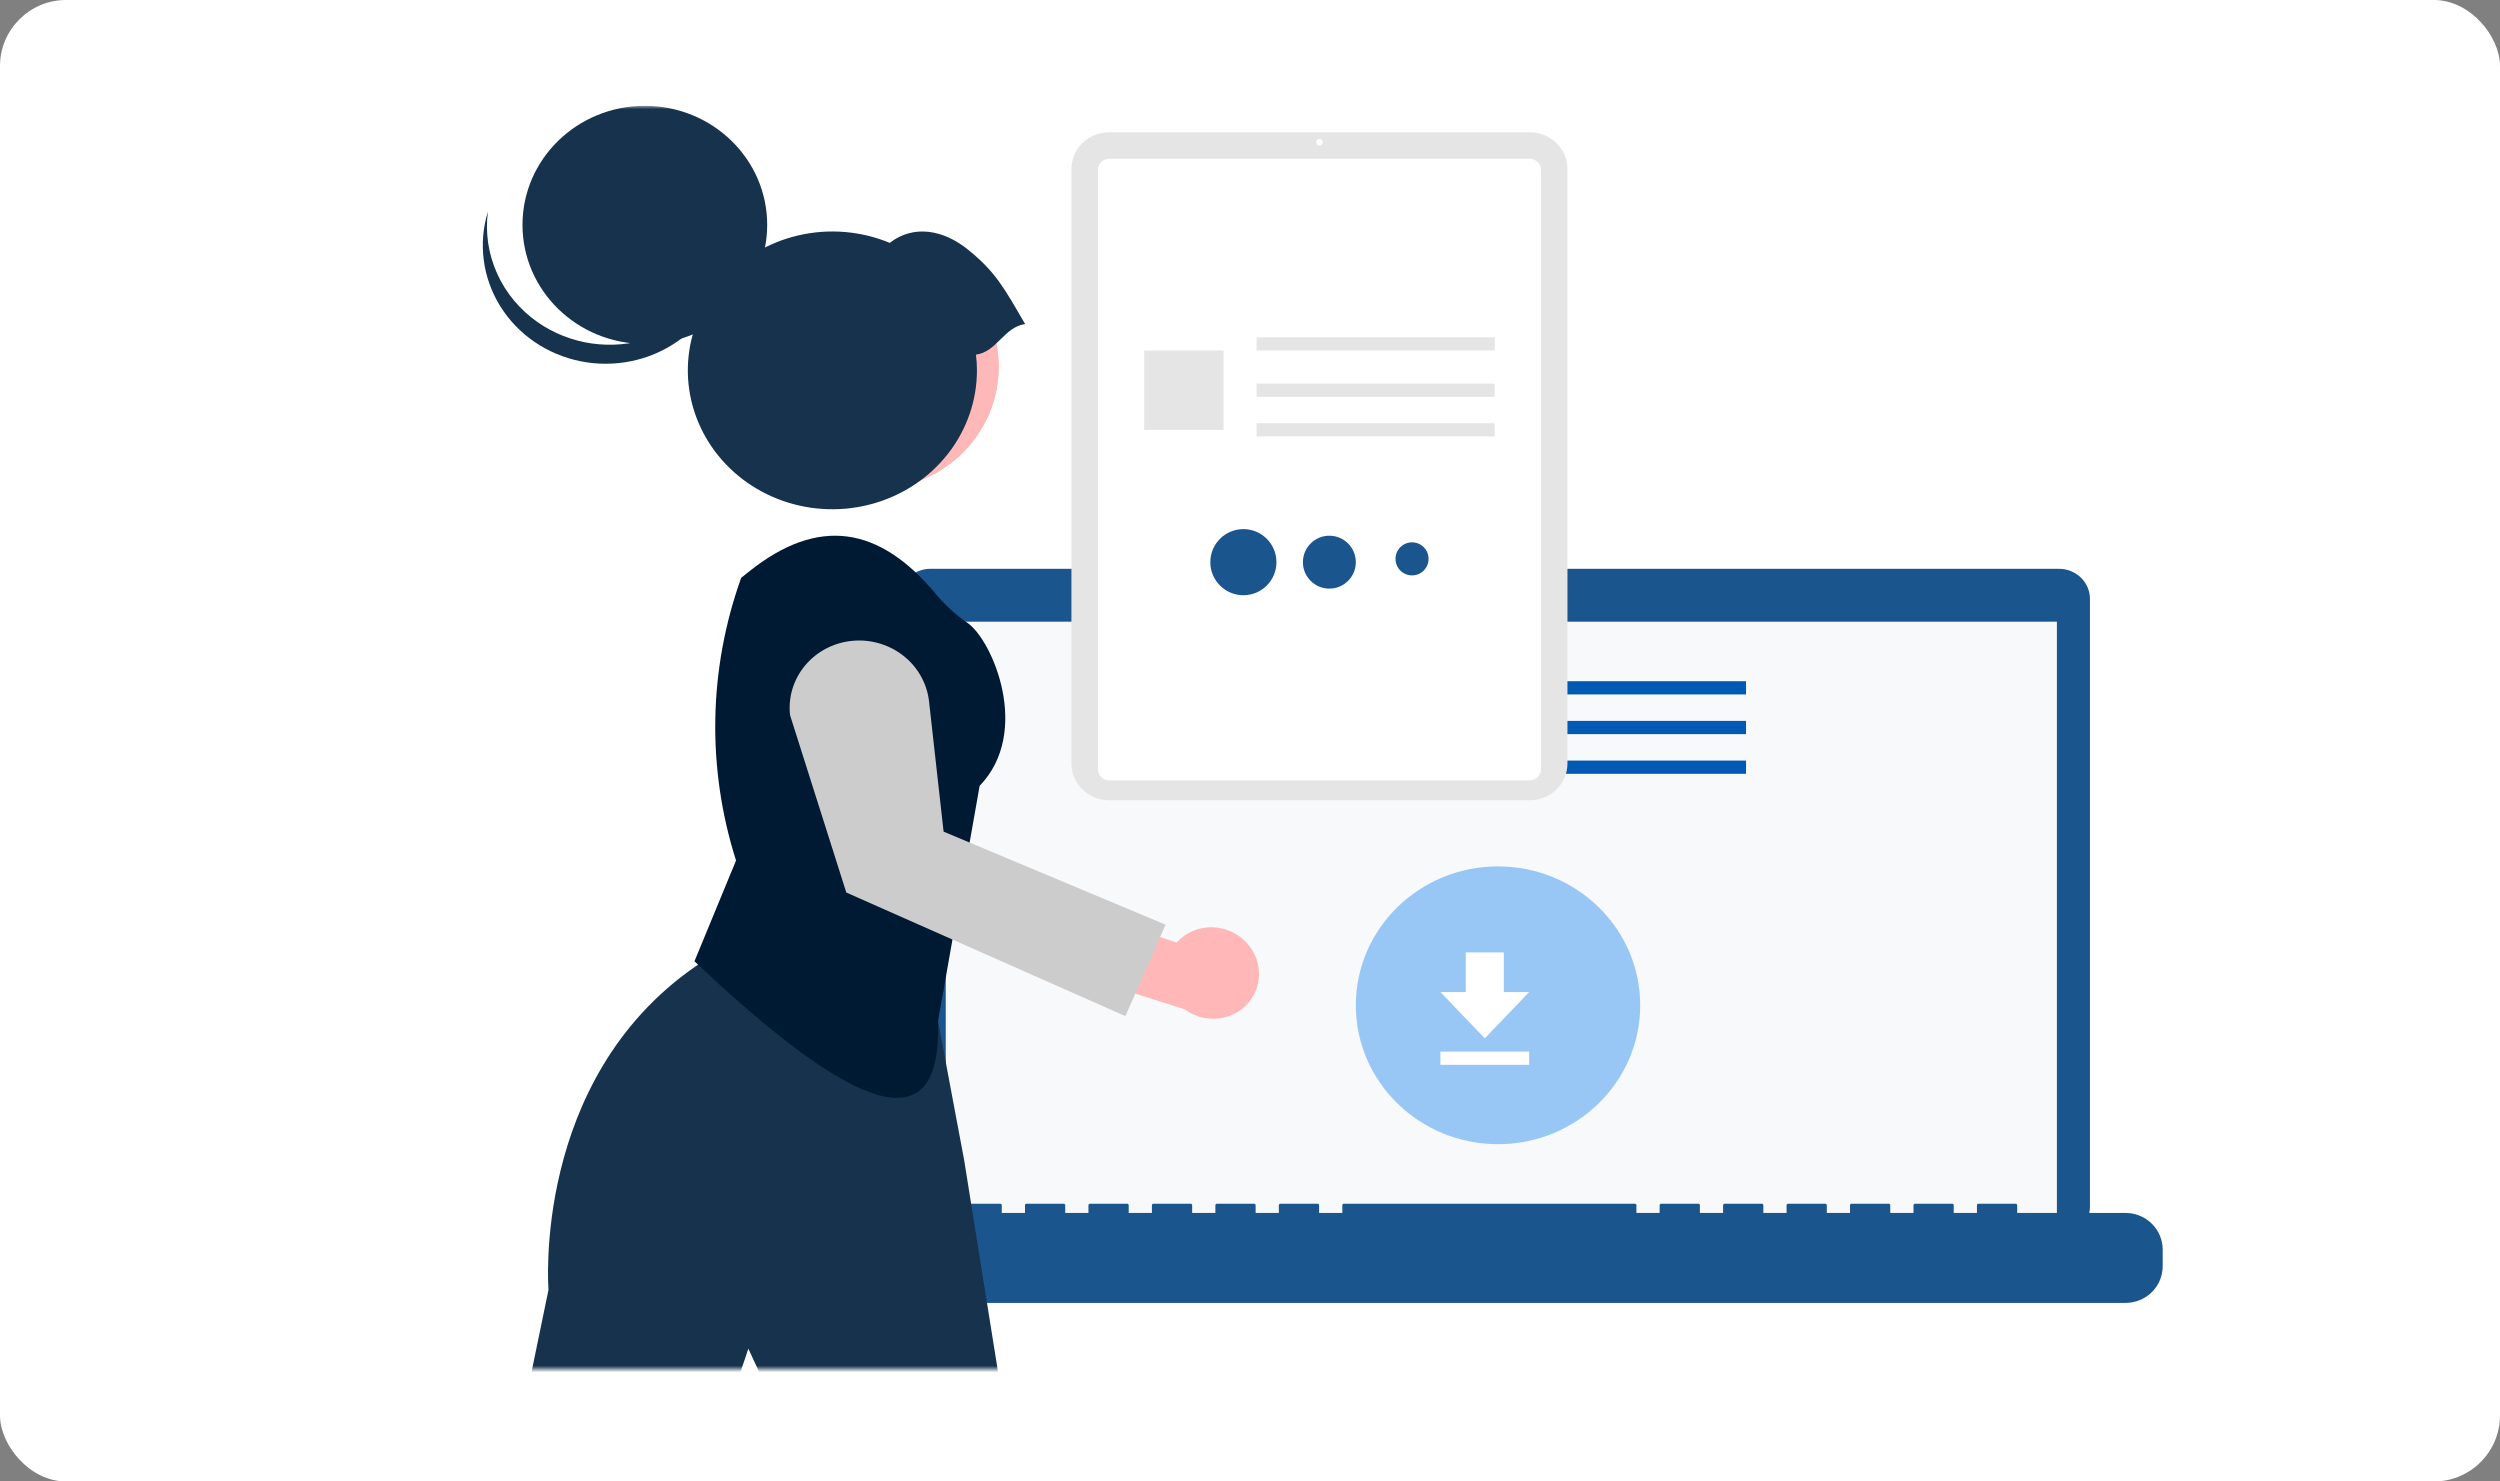 <svg width="378" height="224" viewBox="0 0 378 224" fill="none" xmlns="http://www.w3.org/2000/svg">
<rect x="0" y="0" width="378" height="224" fill="#808080" stroke="none"/>
<rect width="378" height="224" rx="10" fill="white"/>
<path d="M311.304 86H140.696C140.079 86 139.469 86.117 138.899 86.346C138.329 86.574 137.811 86.908 137.375 87.33C136.939 87.752 136.593 88.252 136.357 88.803C136.121 89.354 136 89.944 136 90.541V182.459C136 183.664 136.495 184.818 137.375 185.67C138.256 186.522 139.45 187 140.696 187H311.304C312.55 187 313.744 186.522 314.625 185.67C315.505 184.818 316 183.664 316 182.459V90.541C316 89.336 315.505 88.181 314.625 87.33C313.744 86.478 312.55 86 311.304 86Z" fill="#1B558E"/>
<path d="M311 94H143V185H311V94Z" fill="#F8F9FB"/>
<path d="M226.5 91C227.328 91 228 90.328 228 89.5C228 88.672 227.328 88 226.5 88C225.672 88 225 88.672 225 89.5C225 90.328 225.672 91 226.5 91Z" fill="white"/>
<path d="M321.383 183.397H305V182.231C305 182.201 304.994 182.171 304.982 182.143C304.97 182.115 304.953 182.089 304.931 182.068C304.91 182.046 304.884 182.029 304.856 182.018C304.827 182.006 304.797 182 304.766 182H299.149C299.118 182 299.088 182.006 299.059 182.018C299.031 182.029 299.005 182.046 298.983 182.068C298.962 182.089 298.944 182.115 298.933 182.143C298.921 182.171 298.915 182.201 298.915 182.231V183.397H295.404V182.231C295.404 182.201 295.398 182.171 295.386 182.143C295.375 182.115 295.357 182.089 295.336 182.068C295.314 182.046 295.288 182.029 295.26 182.018C295.231 182.006 295.201 182 295.17 182H289.553C289.522 182 289.492 182.006 289.464 182.018C289.435 182.029 289.409 182.046 289.388 182.068C289.366 182.089 289.349 182.115 289.337 182.143C289.325 182.171 289.319 182.201 289.319 182.231V183.397H285.809V182.231C285.809 182.201 285.802 182.171 285.791 182.143C285.779 182.115 285.762 182.089 285.74 182.068C285.718 182.046 285.692 182.029 285.664 182.018C285.636 182.006 285.605 182 285.574 182H279.957C279.927 182 279.896 182.006 279.868 182.018C279.839 182.029 279.814 182.046 279.792 182.068C279.77 182.089 279.753 182.115 279.741 182.143C279.729 182.171 279.723 182.201 279.723 182.231V183.397H276.213V182.231C276.213 182.201 276.207 182.171 276.195 182.143C276.183 182.115 276.166 182.089 276.144 182.068C276.122 182.046 276.097 182.029 276.068 182.018C276.04 182.006 276.009 182 275.979 182H270.362C270.331 182 270.301 182.006 270.272 182.018C270.244 182.029 270.218 182.046 270.196 182.068C270.174 182.089 270.157 182.115 270.145 182.143C270.134 182.171 270.128 182.201 270.128 182.231V183.397H266.617V182.231C266.617 182.201 266.611 182.171 266.599 182.143C266.587 182.115 266.57 182.089 266.548 182.068C266.527 182.046 266.501 182.029 266.473 182.018C266.444 182.006 266.414 182 266.383 182H260.766C260.735 182 260.705 182.006 260.676 182.018C260.648 182.029 260.622 182.046 260.6 182.068C260.579 182.089 260.562 182.115 260.55 182.143C260.538 182.171 260.532 182.201 260.532 182.231V183.397H257.021V182.231C257.021 182.201 257.015 182.171 257.003 182.143C256.992 182.115 256.974 182.089 256.953 182.068C256.931 182.046 256.905 182.029 256.877 182.018C256.848 182.006 256.818 182 256.787 182H251.17C251.139 182 251.109 182.006 251.081 182.018C251.052 182.029 251.026 182.046 251.005 182.068C250.983 182.089 250.966 182.115 250.954 182.143C250.942 182.171 250.936 182.201 250.936 182.231V183.397H247.426V182.231C247.426 182.201 247.419 182.171 247.408 182.143C247.396 182.115 247.379 182.089 247.357 182.068C247.335 182.046 247.309 182.029 247.281 182.018C247.253 182.006 247.222 182 247.191 182H203.191C203.161 182 203.13 182.006 203.102 182.018C203.074 182.029 203.048 182.046 203.026 182.068C203.004 182.089 202.987 182.115 202.975 182.143C202.964 182.171 202.957 182.201 202.957 182.231V183.397H199.447V182.231C199.447 182.201 199.441 182.171 199.429 182.143C199.417 182.115 199.4 182.089 199.378 182.068C199.357 182.046 199.331 182.029 199.302 182.018C199.274 182.006 199.244 182 199.213 182H193.596C193.565 182 193.535 182.006 193.506 182.018C193.478 182.029 193.452 182.046 193.43 182.068C193.409 182.089 193.391 182.115 193.38 182.143C193.368 182.171 193.362 182.201 193.362 182.231V183.397H189.851V182.231C189.851 182.201 189.845 182.171 189.833 182.143C189.822 182.115 189.804 182.089 189.783 182.068C189.761 182.046 189.735 182.029 189.707 182.018C189.678 182.006 189.648 182 189.617 182H184C183.969 182 183.939 182.006 183.91 182.018C183.882 182.029 183.856 182.046 183.835 182.068C183.813 182.089 183.796 182.115 183.784 182.143C183.772 182.171 183.766 182.201 183.766 182.231V183.397H180.255V182.231C180.255 182.201 180.249 182.171 180.238 182.143C180.226 182.115 180.209 182.089 180.187 182.068C180.165 182.046 180.139 182.029 180.111 182.018C180.082 182.006 180.052 182 180.021 182H174.404C174.374 182 174.343 182.006 174.315 182.018C174.286 182.029 174.261 182.046 174.239 182.068C174.217 182.089 174.2 182.115 174.188 182.143C174.176 182.171 174.17 182.201 174.17 182.231V183.397H170.66V182.231C170.66 182.201 170.654 182.171 170.642 182.143C170.63 182.115 170.613 182.089 170.591 182.068C170.569 182.046 170.543 182.029 170.515 182.018C170.487 182.006 170.456 182 170.426 182H164.809C164.778 182 164.747 182.006 164.719 182.018C164.691 182.029 164.665 182.046 164.643 182.068C164.621 182.089 164.604 182.115 164.592 182.143C164.581 182.171 164.574 182.201 164.574 182.231V183.397H161.064V182.231C161.064 182.201 161.058 182.171 161.046 182.143C161.034 182.115 161.017 182.089 160.995 182.068C160.974 182.046 160.948 182.029 160.919 182.018C160.891 182.006 160.861 182 160.83 182H155.213C155.151 182 155.091 182.024 155.047 182.068C155.003 182.111 154.979 182.17 154.979 182.231V183.397H151.468V182.231C151.468 182.201 151.462 182.171 151.45 182.143C151.438 182.115 151.421 182.089 151.4 182.068C151.378 182.046 151.352 182.029 151.324 182.018C151.295 182.006 151.265 182 151.234 182H145.617C145.555 182 145.495 182.024 145.452 182.068C145.408 182.111 145.383 182.17 145.383 182.231V183.397H134.617C133.879 183.397 133.149 183.54 132.467 183.819C131.786 184.098 131.167 184.507 130.645 185.022C130.124 185.537 129.71 186.148 129.428 186.821C129.145 187.494 129 188.216 129 188.944V191.453C129 192.924 129.592 194.335 130.645 195.375C131.699 196.416 133.127 197 134.617 197H321.383C322.873 197 324.301 196.416 325.355 195.375C326.408 194.335 327 192.924 327 191.453V188.944C327 188.216 326.855 187.494 326.572 186.821C326.29 186.148 325.876 185.537 325.355 185.022C324.833 184.507 324.214 184.098 323.533 183.819C322.851 183.54 322.121 183.397 321.383 183.397Z" fill="#1B558E"/>
<path d="M264 103H210V105H264V103Z" fill="#0059B2"/>
<path d="M264 109H210V111H264V109Z" fill="#0059B2"/>
<path d="M264 115H210V117H264V115Z" fill="#0059B2"/>
<path d="M204 104H192V116H204V104Z" fill="#0059B2"/>
<path d="M226.5 173C238.374 173 248 163.598 248 152C248 140.402 238.374 131 226.5 131C214.626 131 205 140.402 205 152C205 163.598 214.626 173 226.5 173Z" fill="#99C7F5"/>
<path d="M231.208 150H227.375V144H221.625V150H217.792L224.5 157L231.208 150ZM217.792 159V161H231.208V159H217.792Z" fill="white"/>
<path d="M231.312 121H167.688C166.18 120.998 164.734 120.414 163.668 119.375C162.602 118.336 162.002 116.927 162 115.457V25.543C162.002 24.073 162.602 22.664 163.668 21.625C164.734 20.586 166.18 20.002 167.688 20H231.312C232.82 20.002 234.266 20.586 235.332 21.625C236.398 22.664 236.998 24.073 237 25.543V115.457C236.998 116.927 236.398 118.336 235.332 119.375C234.266 120.414 232.82 120.998 231.312 121Z" fill="#E5E5E5"/>
<path d="M231.256 118H167.744C167.282 117.999 166.838 117.819 166.511 117.499C166.184 117.178 166.001 116.743 166 116.29V25.71C166.001 25.257 166.184 24.822 166.511 24.501C166.838 24.181 167.282 24 167.744 24H231.256C231.718 24 232.162 24.181 232.489 24.501C232.816 24.822 232.999 25.257 233 25.71V116.29C232.999 116.743 232.816 117.178 232.489 117.499C232.162 117.819 231.718 117.999 231.256 118Z" fill="white"/>
<path d="M199.5 22C199.776 22 200 21.776 200 21.5C200 21.224 199.776 21 199.5 21C199.224 21 199 21.224 199 21.5C199 21.776 199.224 22 199.5 22Z" fill="white"/>
<path d="M226 51H190V53H226V51Z" fill="#E5E5E5"/>
<path d="M226 58H190V60H226V58Z" fill="#E5E5E5"/>
<path d="M226 64H190V66H226V64Z" fill="#E5E5E5"/>
<path d="M185 53H173V65H185V53Z" fill="#E5E5E5"/>
<path d="M188 90C190.761 90 193 87.761 193 85C193 82.239 190.761 80 188 80C185.239 80 183 82.239 183 85C183 87.761 185.239 90 188 90Z" fill="#1B558E"/>
<path d="M201 89C203.209 89 205 87.209 205 85C205 82.791 203.209 81 201 81C198.791 81 197 82.791 197 85C197 87.209 198.791 89 201 89Z" fill="#1B558E"/>
<path d="M213.5 87C214.881 87 216 85.881 216 84.5C216 83.119 214.881 82 213.5 82C212.119 82 211 83.119 211 84.5C211 85.881 212.119 87 213.5 87Z" fill="#1B558E"/>
<mask id="mask0_1995_26507" style="mask-type:alpha" maskUnits="userSpaceOnUse" x="51" y="16" width="141" height="191">
<rect x="51" y="16" width="141" height="191" fill="#D9D9D9"/>
</mask>
<g mask="url(#mask0_1995_26507)">
<path d="M42 324.138L44.011 314.128C44.011 314.128 47.714 275.479 74.286 236.907L82.935 195.006C82.935 195.006 80.366 163.289 105.158 146.121L112.801 141L139.599 142.494L145.788 175.452L158.259 253.434C158.259 253.434 161.477 253.728 162.684 262.746C165.137 266.533 166.588 270.851 166.908 275.316C166.908 275.316 173.29 292.441 175 305.049L174.799 317.387L161.322 324.37L133.234 247.108L113.144 203.913C113.144 203.913 103.475 234.346 88.665 260.418C88.665 260.418 68.379 303.124 64.327 311.8L59.901 326L42 324.138Z" fill="#17324D"/>
<path d="M132 74C142.493 74 151 65.717 151 55.5C151 45.283 142.493 37 132 37C121.507 37 113 45.283 113 55.5C113 65.717 121.507 74 132 74Z" fill="#FFB7B7"/>
<path d="M132 74C142.493 74 151 65.717 151 55.5C151 45.283 142.493 37 132 37C121.507 37 113 45.283 113 55.5C113 65.717 121.507 74 132 74Z" fill="#FFB8B8"/>
<path d="M105 145.348L111.289 130.107C106.846 116.145 107.118 101.17 112.067 87.368L113.27 86.406C123.753 78.032 132.954 79.556 141.492 89.801C142.866 91.466 144.474 92.937 146.269 94.171C150.035 96.734 156.009 110.658 148.121 118.82L141.81 154.53C142.475 174.246 127.727 166.822 105 145.348Z" fill="#001A33"/>
<path d="M188.708 142.798C188.052 142.011 187.23 141.37 186.3 140.921C185.371 140.472 184.356 140.226 183.328 140.199C182.3 140.173 181.284 140.367 180.35 140.767C179.416 141.168 178.588 141.766 177.924 142.52L162.614 137.425L157.377 145.699L179.095 152.599C180.488 153.632 182.21 154.139 183.933 154.022C185.657 153.906 187.264 153.174 188.449 151.966C189.633 150.758 190.314 149.158 190.362 147.468C190.41 145.778 189.821 144.117 188.708 142.798Z" fill="#FFB7B7"/>
<path d="M170.164 153.643L127.961 134.952L119.453 108.124C119.156 105.421 119.976 102.72 121.735 100.614C123.494 98.509 126.046 97.172 128.832 96.897C131.618 96.622 134.408 97.432 136.591 99.148C138.773 100.865 140.169 103.347 140.471 106.05L142.672 125.745L176.229 139.809L170.164 153.643Z" fill="#CCCCCC"/>
<path d="M97.5 52C107.717 52 116 43.941 116 34C116 24.059 107.717 16 97.5 16C87.283 16 79 24.059 79 34C79 43.941 87.283 52 97.5 52Z" fill="#17324D"/>
<path d="M81.321 48.734C83.724 50.408 86.509 51.502 89.442 51.927C92.375 52.351 95.371 52.093 98.179 51.173C100.987 50.253 103.525 48.698 105.582 46.639C107.639 44.58 109.153 42.077 110 39.338C109.68 41.792 108.835 44.156 107.518 46.28C106.202 48.404 104.443 50.242 102.353 51.677C100.262 53.113 97.885 54.116 95.372 54.622C92.859 55.128 90.264 55.126 87.752 54.617C85.239 54.108 82.864 53.103 80.775 51.665C78.686 50.227 76.929 48.387 75.615 46.262C74.302 44.136 73.46 41.772 73.142 39.317C72.825 36.862 73.039 34.371 73.772 32C73.356 35.185 73.837 38.42 75.165 41.364C76.494 44.308 78.62 46.854 81.321 48.734Z" fill="#17324D"/>
<path d="M155 48.998C151.774 43.448 150.539 41.13 146.379 37.755C142.701 34.771 138.176 33.895 134.526 36.722C130.208 34.93 125.404 34.524 120.827 35.564C116.25 36.603 112.144 39.034 109.12 42.495C106.095 45.955 104.313 50.261 104.037 54.772C103.762 59.283 105.009 63.759 107.593 67.535C110.176 71.311 113.958 74.186 118.378 75.732C122.797 77.279 127.618 77.414 132.124 76.118C136.629 74.823 140.58 72.165 143.389 68.54C146.197 64.916 147.714 60.517 147.714 55.998C147.711 55.205 147.661 54.412 147.565 53.624C150.737 53.196 151.828 49.426 155 48.998Z" fill="#17324D"/>
</g>
</svg>
